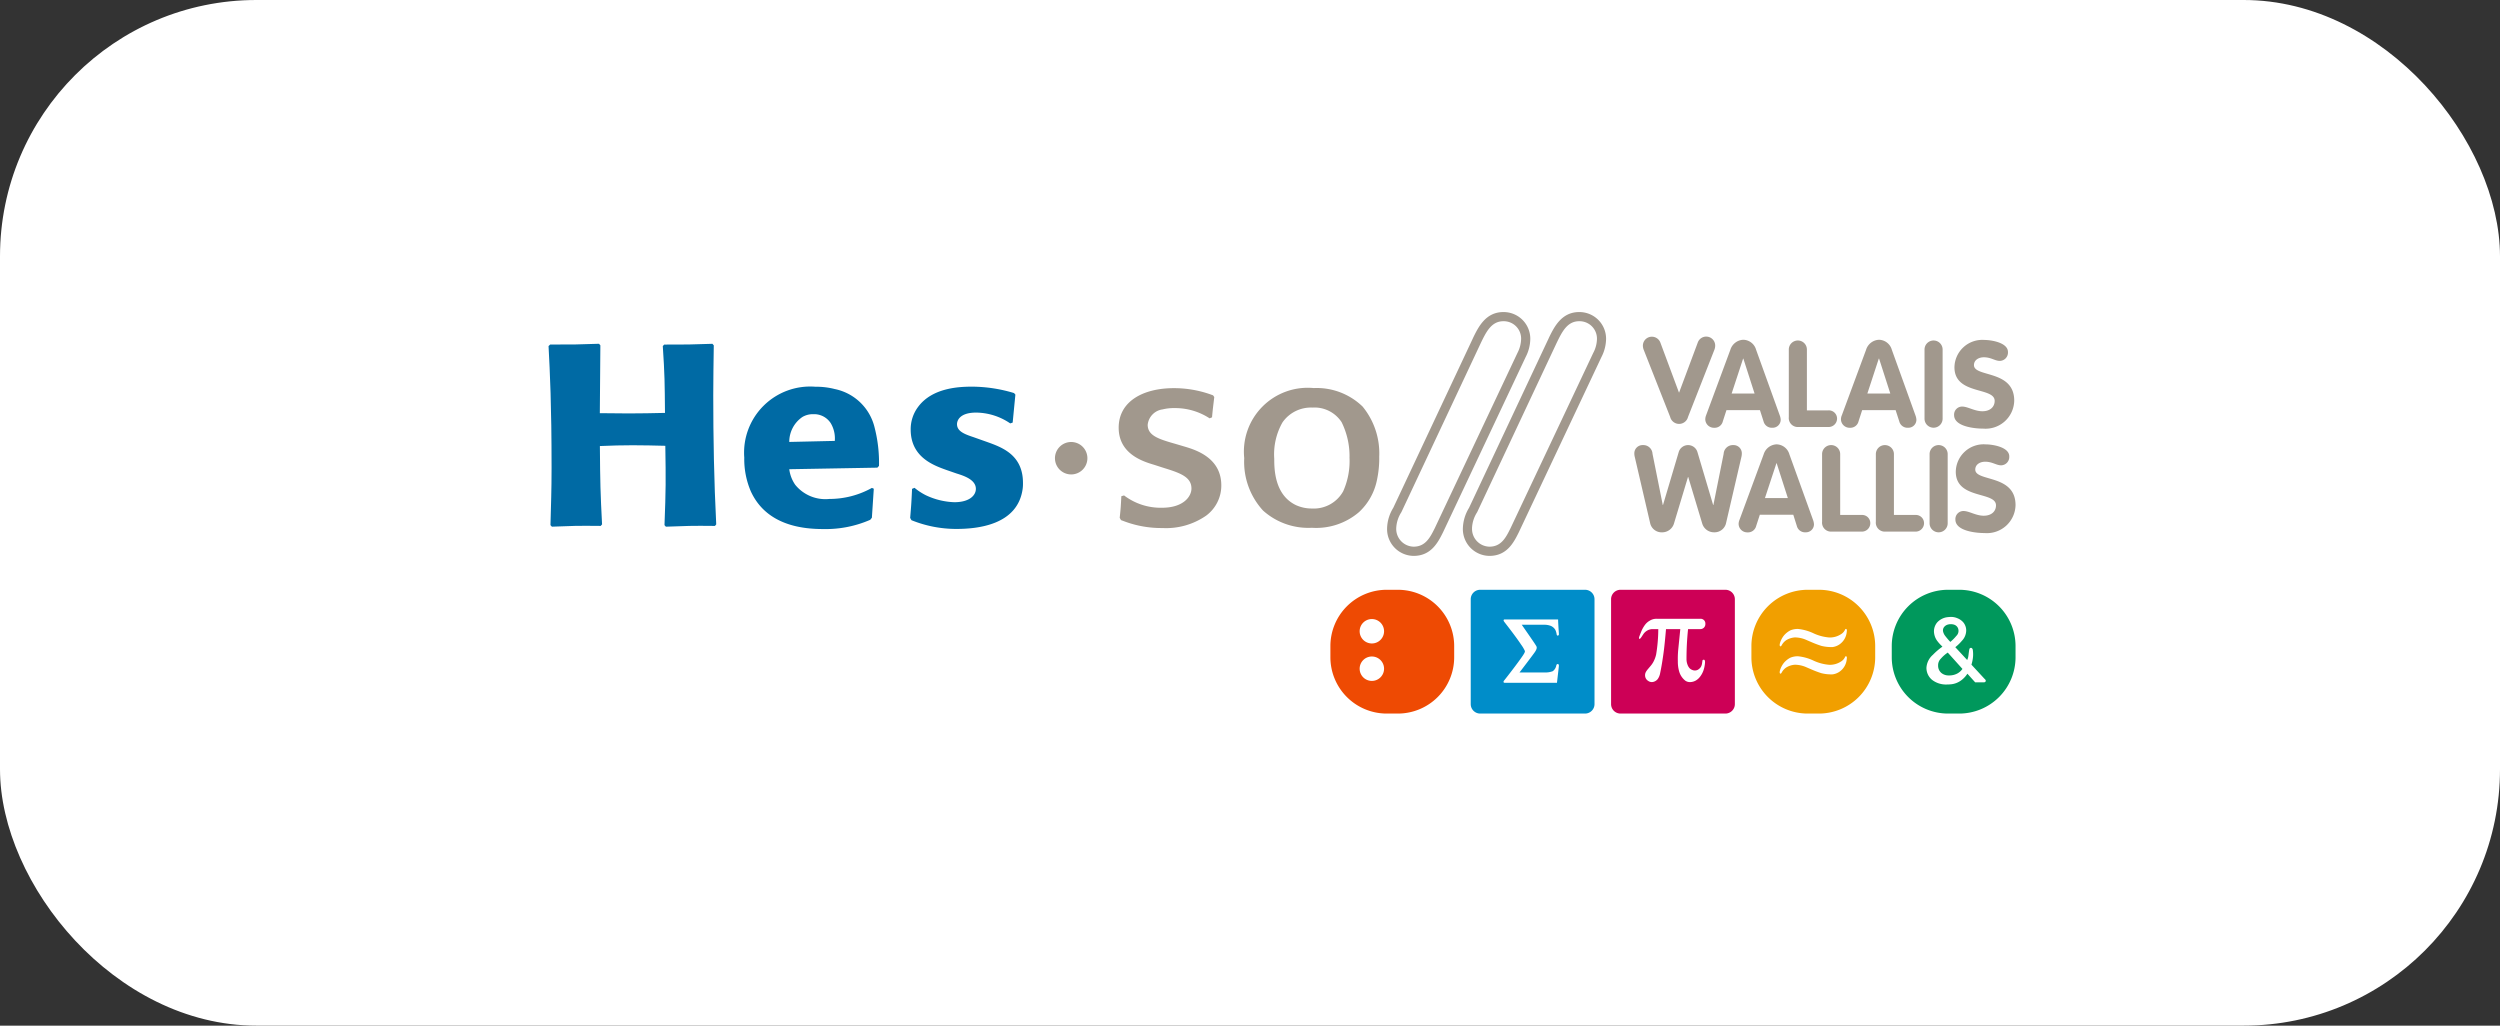 <svg xmlns="http://www.w3.org/2000/svg" xmlns:xlink="http://www.w3.org/1999/xlink" width="195" height="80" viewBox="0 0 195 80"><rect x="0" y="0" width="195" height="80" fill="#333333" stroke="none"/><defs><clipPath id="clip-path"><rect id="Rectangle_191" data-name="Rectangle 191" width="114.425" height="31.317" fill="none"></rect></clipPath></defs><g id="HES" transform="translate(-519 -178.5)"><rect id="Rectangle_147" data-name="Rectangle 147" width="195" height="80" rx="20" transform="translate(519 178.5)" fill="#fff"></rect><g id="Group_552" data-name="Group 552" transform="translate(561.787 202.841)"><g id="Group_551" data-name="Group 551" clip-path="url(#clip-path)"><path id="Path_530" data-name="Path 530" d="M396.161,2.049,389.95,15.27a3.2,3.2,0,0,0-.481,1.6,2.09,2.09,0,0,0,2.076,2.148c1.363,0,1.9-1.062,2.287-1.839L400.281,3.5a3.123,3.123,0,0,0,.358-1.4,2.081,2.081,0,0,0-2.1-2.1c-1.389,0-1.962,1.185-2.38,2.049m-5.977,14.817a2.474,2.474,0,0,1,.4-1.254l6.191-13.185c.423-.876.83-1.713,1.769-1.713A1.355,1.355,0,0,1,399.923,2.1a2.491,2.491,0,0,1-.288,1.094s-6.442,13.652-6.446,13.662c-.355.709-.721,1.443-1.645,1.443a1.386,1.386,0,0,1-1.362-1.433" transform="translate(-324.063)" fill="#a1988d"></path><path id="Path_531" data-name="Path 531" d="M431.359,2.05c-.036.074-6.211,13.22-6.211,13.22a3.222,3.222,0,0,0-.481,1.6,2.091,2.091,0,0,0,2.076,2.148c1.369,0,1.9-1.062,2.288-1.842L435.48,3.5a3.149,3.149,0,0,0,.357-1.4,2.08,2.08,0,0,0-2.1-2.1c-1.39,0-1.962,1.186-2.38,2.05m-5.977,14.816a2.465,2.465,0,0,1,.4-1.254c.018-.039,6.192-13.185,6.192-13.185.424-.875.829-1.713,1.768-1.713A1.359,1.359,0,0,1,435.126,2.1a2.406,2.406,0,0,1-.293,1.093s-6.439,13.65-6.446,13.661c-.352.711-.718,1.445-1.644,1.445a1.384,1.384,0,0,1-1.361-1.433" transform="translate(-353.35)" fill="#a1988d"></path><path id="Path_532" data-name="Path 532" d="M508.345,12.467a.891.891,0,0,1-.066-.347.7.7,0,0,1,.722-.678.711.711,0,0,1,.643.461l1.455,3.909,1.459-3.909a.7.7,0,0,1,1.361.217.906.906,0,0,1-.065.347L511.8,17.7a.718.718,0,0,1-1.393,0Z" transform="translate(-422.921 -9.52)" fill="#a1988d"></path><path id="Path_533" data-name="Path 533" d="M539.24,13.647a1.106,1.106,0,0,1,1-.779,1.063,1.063,0,0,1,1.007.779l1.843,5.115a1.075,1.075,0,0,1,.075.349.625.625,0,0,1-.648.619.662.662,0,0,1-.687-.489l-.283-.884h-2.612l-.284.875a.651.651,0,0,1-.673.5.673.673,0,0,1-.695-.657.857.857,0,0,1,.062-.312Zm.1,3.412h1.787l-.875-2.724h-.017Z" transform="translate(-447.058 -10.707)" fill="#a1988d"></path><path id="Path_534" data-name="Path 534" d="M576.057,13.928a.706.706,0,1,1,1.411,0v4.718h1.674a.641.641,0,0,1,.678.676.662.662,0,0,1-.678.622H576.79a.7.7,0,0,1-.733-.771Z" transform="translate(-479.317 -10.978)" fill="#a1988d"></path><path id="Path_535" data-name="Path 535" d="M602.261,13.647a1.106,1.106,0,0,1,1-.779,1.064,1.064,0,0,1,1.007.779l1.842,5.115a1.109,1.109,0,0,1,.076.349.627.627,0,0,1-.65.619.659.659,0,0,1-.685-.489l-.286-.884h-2.61l-.283.875a.655.655,0,0,1-.679.5.673.673,0,0,1-.693-.657.779.779,0,0,1,.067-.312Zm.1,3.412h1.788l-.875-2.724h-.021Z" transform="translate(-499.493 -10.707)" fill="#a1988d"></path><path id="Path_536" data-name="Path 536" d="M639.092,13.928a.706.706,0,1,1,1.411,0v5.338a.706.706,0,1,1-1.411,0Z" transform="translate(-531.766 -10.978)" fill="#a1988d"></path><path id="Path_537" data-name="Path 537" d="M657.027,13.9a.652.652,0,0,1-.632.694c-.386,0-.685-.282-1.248-.282-.405,0-.772.216-.772.611,0,.968,3.141.348,3.141,2.773a2.235,2.235,0,0,1-2.408,2.181c-.725,0-2.282-.17-2.282-1.054a.626.626,0,0,1,.629-.667c.44,0,.967.366,1.577.366s.958-.346.958-.808c0-1.109-3.137-.442-3.137-2.622a2.173,2.173,0,0,1,2.333-2.132c.523,0,1.841.2,1.841.94" transform="translate(-543.193 -10.785)" fill="#a1988d"></path><path id="Path_538" data-name="Path 538" d="M504.346,62.722a1.149,1.149,0,0,1-.038-.32.642.642,0,0,1,.668-.62.716.716,0,0,1,.75.678l.8,3.993h.019l1.222-4.117a.762.762,0,0,1,1.466,0l1.222,4.117h.02l.8-3.993a.72.72,0,0,1,.75-.678.64.64,0,0,1,.667.62,1.165,1.165,0,0,1-.036.32l-1.19,5.13a.918.918,0,0,1-.934.733.96.96,0,0,1-.93-.687l-1.09-3.625h-.02L507.4,67.9a.96.96,0,0,1-.931.687.916.916,0,0,1-.931-.733Z" transform="translate(-419.617 -51.406)" fill="#a1988d"></path><path id="Path_539" data-name="Path 539" d="M554.688,62.225a1.1,1.1,0,0,1,1.008-.782,1.065,1.065,0,0,1,1,.782l1.843,5.112a1.139,1.139,0,0,1,.074.347.626.626,0,0,1-.65.62.657.657,0,0,1-.685-.488L557,66.935h-2.611l-.284.874a.655.655,0,0,1-.678.5.671.671,0,0,1-.692-.657.858.858,0,0,1,.065-.31Zm.1,3.41h1.788l-.875-2.726h-.014Z" transform="translate(-459.91 -51.125)" fill="#a1988d"></path><path id="Path_540" data-name="Path 540" d="M591.515,62.514a.706.706,0,1,1,1.411,0v4.718H594.6a.636.636,0,0,1,.674.68.656.656,0,0,1-.674.619h-2.35a.7.7,0,0,1-.735-.772Z" transform="translate(-492.179 -51.406)" fill="#a1988d"></path><path id="Path_541" data-name="Path 541" d="M616.487,62.514a.705.705,0,1,1,1.409,0v4.718h1.673a.639.639,0,0,1,.675.68.658.658,0,0,1-.675.619h-2.349a.7.7,0,0,1-.734-.772Z" transform="translate(-512.957 -51.406)" fill="#a1988d"></path><path id="Path_542" data-name="Path 542" d="M641.444,62.514a.706.706,0,1,1,1.411,0v5.339a.706.706,0,1,1-1.411,0Z" transform="translate(-533.723 -51.406)" fill="#a1988d"></path><path id="Path_543" data-name="Path 543" d="M657.629,62.39a.65.65,0,0,1-.631.694c-.384,0-.685-.281-1.25-.281-.4,0-.77.215-.77.611,0,.968,3.141.347,3.141,2.773a2.233,2.233,0,0,1-2.407,2.181c-.725,0-2.284-.17-2.284-1.053a.627.627,0,0,1,.63-.667c.443,0,.966.367,1.58.367s.957-.349.957-.808c0-1.111-3.137-.443-3.137-2.625a2.173,2.173,0,0,1,2.329-2.132c.528,0,1.844.2,1.844.941" transform="translate(-543.694 -51.13)" fill="#a1988d"></path><path id="Path_544" data-name="Path 544" d="M269.962,39.888c.853.26,2.788.88,2.788,3.005a2.919,2.919,0,0,1-1.191,2.365,5.48,5.48,0,0,1-3.4.961,8.215,8.215,0,0,1-2.913-.5c-.106-.039-.214-.08-.321-.119l-.1-.182c.085-.781.085-.881.128-1.681l.211-.062a4.718,4.718,0,0,0,2.957.961c1.683,0,2.3-.882,2.3-1.5,0-.921-.913-1.22-2.21-1.623l-.68-.22c-.873-.259-2.786-.84-2.786-2.9s1.914-3.085,4.3-3.085a8.559,8.559,0,0,1,3.062.56L272.2,36c-.083.742-.106.821-.173,1.582l-.189.081a4.911,4.911,0,0,0-2.743-.8,3.647,3.647,0,0,0-.916.1,1.352,1.352,0,0,0-1.171,1.2c0,.859.871,1.121,2.194,1.5Z" transform="translate(-220.275 -29.373)" fill="#a1988d"></path><path id="Path_545" data-name="Path 545" d="M331.322,40.689a5.794,5.794,0,0,1-.492,2.665,2.62,2.62,0,0,1-2.422,1.342,2.964,2.964,0,0,1-1.255-.261c-1.683-.8-1.7-2.824-1.7-3.625a5.043,5.043,0,0,1,.639-2.825,2.7,2.7,0,0,1,2.338-1.162,2.522,2.522,0,0,1,2.279,1.141,6,6,0,0,1,.617,2.725m2.318-.08a5.754,5.754,0,0,0-1.3-3.866,5.152,5.152,0,0,0-3.809-1.442,4.978,4.978,0,0,0-5.423,5.467,5.621,5.621,0,0,0,1.467,4.087,5.291,5.291,0,0,0,3.808,1.344,5.128,5.128,0,0,0,3.678-1.223,4.655,4.655,0,0,0,1.383-2.424,8.086,8.086,0,0,0,.194-1.943" transform="translate(-268.849 -29.373)" fill="#a1988d"></path><path id="Path_546" data-name="Path 546" d="M237.736,61.616a1.265,1.265,0,1,1-1.265-1.266,1.265,1.265,0,0,1,1.265,1.266" transform="translate(-195.706 -50.215)" fill="#a1988d"></path><path id="Path_547" data-name="Path 547" d="M12.888,14.864c-.019,1.54-.041,2.482-.041,3.884,0,3.367.062,6.712.232,10.079l-.1.12c-1.808-.022-2.233,0-3.828.06l-.107-.122c.107-2.825.107-3.485.064-6.188-.852-.021-1.7-.042-2.55-.042-.832,0-1.619.021-2.554.061.022,2.9.042,3.626.17,6.11l-.106.12c-1.872-.022-2.255,0-3.807.06L.15,28.886c.041-1.683.086-2.664.086-4.467,0-4.969-.129-7.432-.236-9.5l.128-.12c1.85,0,2.17,0,3.807-.06l.107.122L4,20.152c.744,0,1.509.02,2.253.02.958,0,1.894-.02,2.829-.041-.021-2.364-.021-2.944-.171-5.209l.107-.12c1.786,0,2.063,0,3.764-.06Z" transform="translate(0 -12.266)" fill="#006aa4"></path><path id="Path_548" data-name="Path 548" d="M94.421,38.97a2.346,2.346,0,0,1,1.023-1.945,1.588,1.588,0,0,1,.85-.219,1.542,1.542,0,0,1,1.361.7,2.325,2.325,0,0,1,.317,1.383Zm6.447,3.585a6.8,6.8,0,0,1-3.32.862,3.025,3.025,0,0,1-2.659-1.1,2.719,2.719,0,0,1-.468-1.219l6.871-.122.128-.138a11.019,11.019,0,0,0-.342-2.987,4.018,4.018,0,0,0-3.106-3.006,5.8,5.8,0,0,0-1.509-.18,5.156,5.156,0,0,0-5.552,5.53,6.363,6.363,0,0,0,.509,2.624c1.235,2.705,4.126,2.946,5.66,2.946a8.675,8.675,0,0,0,3.656-.721l.129-.162.149-2.262Z" transform="translate(-75.645 -28.84)" fill="#006aa4"></path><path id="Path_549" data-name="Path 549" d="M173.922,38.966c1.171.421,2.807,1,2.807,3.2a3.073,3.073,0,0,1-.022.441c-.381,2.865-3.571,3.145-5.189,3.145a9.318,9.318,0,0,1-3.488-.682l-.1-.179c.085-1,.1-1.224.147-2.266l.192-.08a4.734,4.734,0,0,0,.853.563,5.591,5.591,0,0,0,2.253.559c1.189,0,1.68-.54,1.68-1.042,0-.719-.937-1.021-1.512-1.2l-.807-.28c-1-.359-2.765-1-2.765-3.144a2.894,2.894,0,0,1,.574-1.763c1.106-1.5,3.192-1.584,4.233-1.584a11.448,11.448,0,0,1,3.253.5l.106.12-.212,2.183-.191.063a4.791,4.791,0,0,0-2.659-.843c-1.322,0-1.491.661-1.491.9,0,.559.577.781,1.3,1.021Z" transform="translate(-139.724 -28.836)" fill="#006aa4"></path><path id="Path_550" data-name="Path 550" d="M428.322,137.908a.738.738,0,0,0,.737.738h8.18a.738.738,0,0,0,.738-.738v-8.179a.738.738,0,0,0-.738-.738h-8.18a.737.737,0,0,0-.737.738Z" transform="translate(-356.392 -107.329)" fill="#008dc9"></path><path id="Path_551" data-name="Path 551" d="M443.685,142.8h4.152s.01.262.026.535c.017.288.041.589.039.613a.108.108,0,0,1-.07.109c-.045.016-.095-.017-.107-.106a1.248,1.248,0,0,0-.1-.336.752.752,0,0,0-.343-.31,1.4,1.4,0,0,0-.558-.093h-1.719c.413.6,1,1.43,1.134,1.665.057.1.055.224-.126.485s-1.183,1.57-1.183,1.57h1.957a1.567,1.567,0,0,0,.639-.1.716.716,0,0,0,.259-.388c.023-.086.033-.172.135-.166.066,0,.08.08.08.136,0,.025-.036.337-.069.625l-.081.7h-4.044c-.056,0-.1,0-.115-.037-.022-.055,0-.1.045-.151.069-.082,1.048-1.331,1.461-1.949.1-.155.17-.269.15-.347a2.686,2.686,0,0,0-.287-.485c-.444-.673-1.277-1.725-1.315-1.78-.053-.073-.069-.109-.046-.159.014-.032.046-.032.081-.032" transform="translate(-369.094 -118.822)" fill="#fff"></path><path id="Path_552" data-name="Path 552" d="M493.506,137.908a.737.737,0,0,0,.737.738h8.18a.738.738,0,0,0,.738-.738v-8.179a.738.738,0,0,0-.738-.738h-8.18a.737.737,0,0,0-.737.738Z" transform="translate(-410.629 -107.329)" fill="#cd0056"></path><path id="Path_553" data-name="Path 553" d="M509.673,143.281h-1.115c-.055.646-.109,1.2-.16,1.609s-.1.727-.148,1.024-.1.568-.151.812a1.135,1.135,0,0,1-.185.446.629.629,0,0,1-.355.224.48.48,0,0,1-.387-.077.5.5,0,0,1-.228-.3.574.574,0,0,1-.014-.219.492.492,0,0,1,.053-.166.893.893,0,0,1,.088-.14c.03-.041.064-.083.1-.125l.169-.2a1.836,1.836,0,0,0,.229-.326,2.268,2.268,0,0,0,.218-.581,12.323,12.323,0,0,0,.169-1.984h-.469a.837.837,0,0,0-.383.107.938.938,0,0,0-.27.227c-.049.062-.177.269-.208.308s-.09.132-.137.118-.04-.072-.032-.118.1-.276.169-.45a2.33,2.33,0,0,1,.282-.509,1.165,1.165,0,0,1,.375-.337.99.99,0,0,1,.55-.153h3.416a.371.371,0,0,1,.38.4.387.387,0,0,1-.38.406h-.97a22.468,22.468,0,0,0-.122,2.34,1.213,1.213,0,0,0,.072.414.827.827,0,0,0,.179.307.646.646,0,0,0,.332.163.489.489,0,0,0,.4-.122.559.559,0,0,0,.163-.2.809.809,0,0,0,.065-.213c.009-.068.025-.163.027-.186s0-.107.094-.115.105.078.115.169a2.331,2.331,0,0,1-.118.649,1.738,1.738,0,0,1-.277.515,1.138,1.138,0,0,1-.312.282.952.952,0,0,1-.407.128.634.634,0,0,1-.425-.108,1.408,1.408,0,0,1-.483-.728,2.742,2.742,0,0,1-.1-.764,7.361,7.361,0,0,1,.03-.928Z" transform="translate(-421.397 -118.548)" fill="#fff"></path><path id="Rectangle_188" data-name="Rectangle 188" d="M4.394,0h.868A4.393,4.393,0,0,1,9.655,4.393v.869A4.393,4.393,0,0,1,5.262,9.655H4.393A4.393,4.393,0,0,1,0,5.262V4.394A4.394,4.394,0,0,1,4.394,0Z" transform="translate(93.823 21.662)" fill="#f19f00"></path><path id="Path_554" data-name="Path 554" d="M571.865,148.5c-.058-.026-.057-.141,0-.315a1.765,1.765,0,0,1,.276-.51,1.647,1.647,0,0,1,.517-.416,1.486,1.486,0,0,1,.6-.108,3.687,3.687,0,0,1,1.245.359,3.632,3.632,0,0,0,1.191.306,1.587,1.587,0,0,0,.921-.264.8.8,0,0,0,.311-.356c.025-.049.056-.06.09-.04.054.03.052.106.038.206a1.326,1.326,0,0,1-.537.971,1.227,1.227,0,0,1-.569.229,3.14,3.14,0,0,1-.88-.093,8.25,8.25,0,0,1-.852-.327c-.209-.084-.369-.164-.476-.2a2.3,2.3,0,0,0-.723-.132,1.491,1.491,0,0,0-.671.208,1.08,1.08,0,0,0-.366.4c-.032.06-.075.105-.118.085" transform="translate(-475.793 -122.433)" fill="#fff"></path><path id="Path_555" data-name="Path 555" d="M571.865,161.2c-.058-.027-.057-.141,0-.315a1.763,1.763,0,0,1,.276-.51,1.643,1.643,0,0,1,.517-.416,1.484,1.484,0,0,1,.6-.108,3.676,3.676,0,0,1,1.245.359,3.63,3.63,0,0,0,1.191.306,1.585,1.585,0,0,0,.921-.264.8.8,0,0,0,.311-.356c.025-.049.056-.06.09-.04.054.03.052.106.038.206a1.327,1.327,0,0,1-.537.971,1.231,1.231,0,0,1-.569.228,3.128,3.128,0,0,1-.88-.093,8.213,8.213,0,0,1-.852-.327c-.209-.084-.369-.164-.476-.2a2.291,2.291,0,0,0-.723-.132,1.49,1.49,0,0,0-.671.208,1.082,1.082,0,0,0-.366.4c-.032.06-.075.105-.118.085" transform="translate(-475.793 -133.002)" fill="#fff"></path><path id="Rectangle_189" data-name="Rectangle 189" d="M4.394,0h.867A4.394,4.394,0,0,1,9.655,4.394v.867A4.394,4.394,0,0,1,5.261,9.655H4.393A4.393,4.393,0,0,1,0,5.262V4.394A4.394,4.394,0,0,1,4.394,0Z" transform="translate(104.77 21.662)" fill="#00985c"></path><path id="Path_556" data-name="Path 556" d="M641.113,144.87a2.785,2.785,0,0,1,.544-.48l1.145,1.274a1.158,1.158,0,0,1-.373.344,1.308,1.308,0,0,1-.628.165l-.064,0a.877.877,0,0,1-.553-.174.729.729,0,0,1-.279-.59.718.718,0,0,1,.208-.54m.742-1.314a5.922,5.922,0,0,1-.416-.489.9.9,0,0,1-.152-.346.431.431,0,0,1,.08-.317.565.565,0,0,1,.308-.2.778.778,0,0,1,.218-.028.86.86,0,0,1,.246.034.494.494,0,0,1,.311.266.543.543,0,0,1-.127.617,3.391,3.391,0,0,1-.468.468m2.679,2.887-1.029-1.114a3.12,3.12,0,0,0,.09-.372,2.367,2.367,0,0,0,.019-.759.236.236,0,0,0-.084-.163.138.138,0,0,0-.122-.006.156.156,0,0,0-.066.089c-.012.061-.024.13-.033.194,0,.028-.007.052-.009.065-.013.083-.03.294-.06.4a1.32,1.32,0,0,1-.069.188l-.926-1a3.352,3.352,0,0,0,.512-.494,1.18,1.18,0,0,0,.338-.778.951.951,0,0,0-.085-.436.9.9,0,0,0-.224-.314,1.178,1.178,0,0,0-.381-.238,1.235,1.235,0,0,0-.484-.1,2.25,2.25,0,0,0-.251.016,1.288,1.288,0,0,0-.84.416,1.093,1.093,0,0,0-.25.672,1.322,1.322,0,0,0,.23.731,2.878,2.878,0,0,0,.349.4l.082.085a5.066,5.066,0,0,0-.747.638,1.456,1.456,0,0,0-.5,1.009,1.212,1.212,0,0,0,.436.939,1.77,1.77,0,0,0,1.16.365c.072,0,.146,0,.22-.009a1.593,1.593,0,0,0,.946-.354,1.93,1.93,0,0,0,.433-.479l.6.666.007.006h.7a.144.144,0,0,0,.125-.094c.023-.076-.081-.17-.092-.179" transform="translate(-532.519 -117.83)" fill="#fff"></path><path id="Rectangle_190" data-name="Rectangle 190" d="M4.394,0h.867A4.394,4.394,0,0,1,9.655,4.394v.868A4.393,4.393,0,0,1,5.262,9.655H4.394A4.394,4.394,0,0,1,0,5.261V4.394A4.394,4.394,0,0,1,4.394,0Z" transform="translate(60.984 21.662)" fill="#ee4a03"></path><path id="Path_557" data-name="Path 557" d="M378.635,143.535a.952.952,0,1,0-.952.952.952.952,0,0,0,.952-.952" transform="translate(-313.465 -118.638)" fill="#fff"></path><path id="Path_558" data-name="Path 558" d="M378.635,160.93a.952.952,0,1,0-.952.952.952.952,0,0,0,.952-.952" transform="translate(-313.465 -133.112)" fill="#fff"></path></g></g></g></svg>